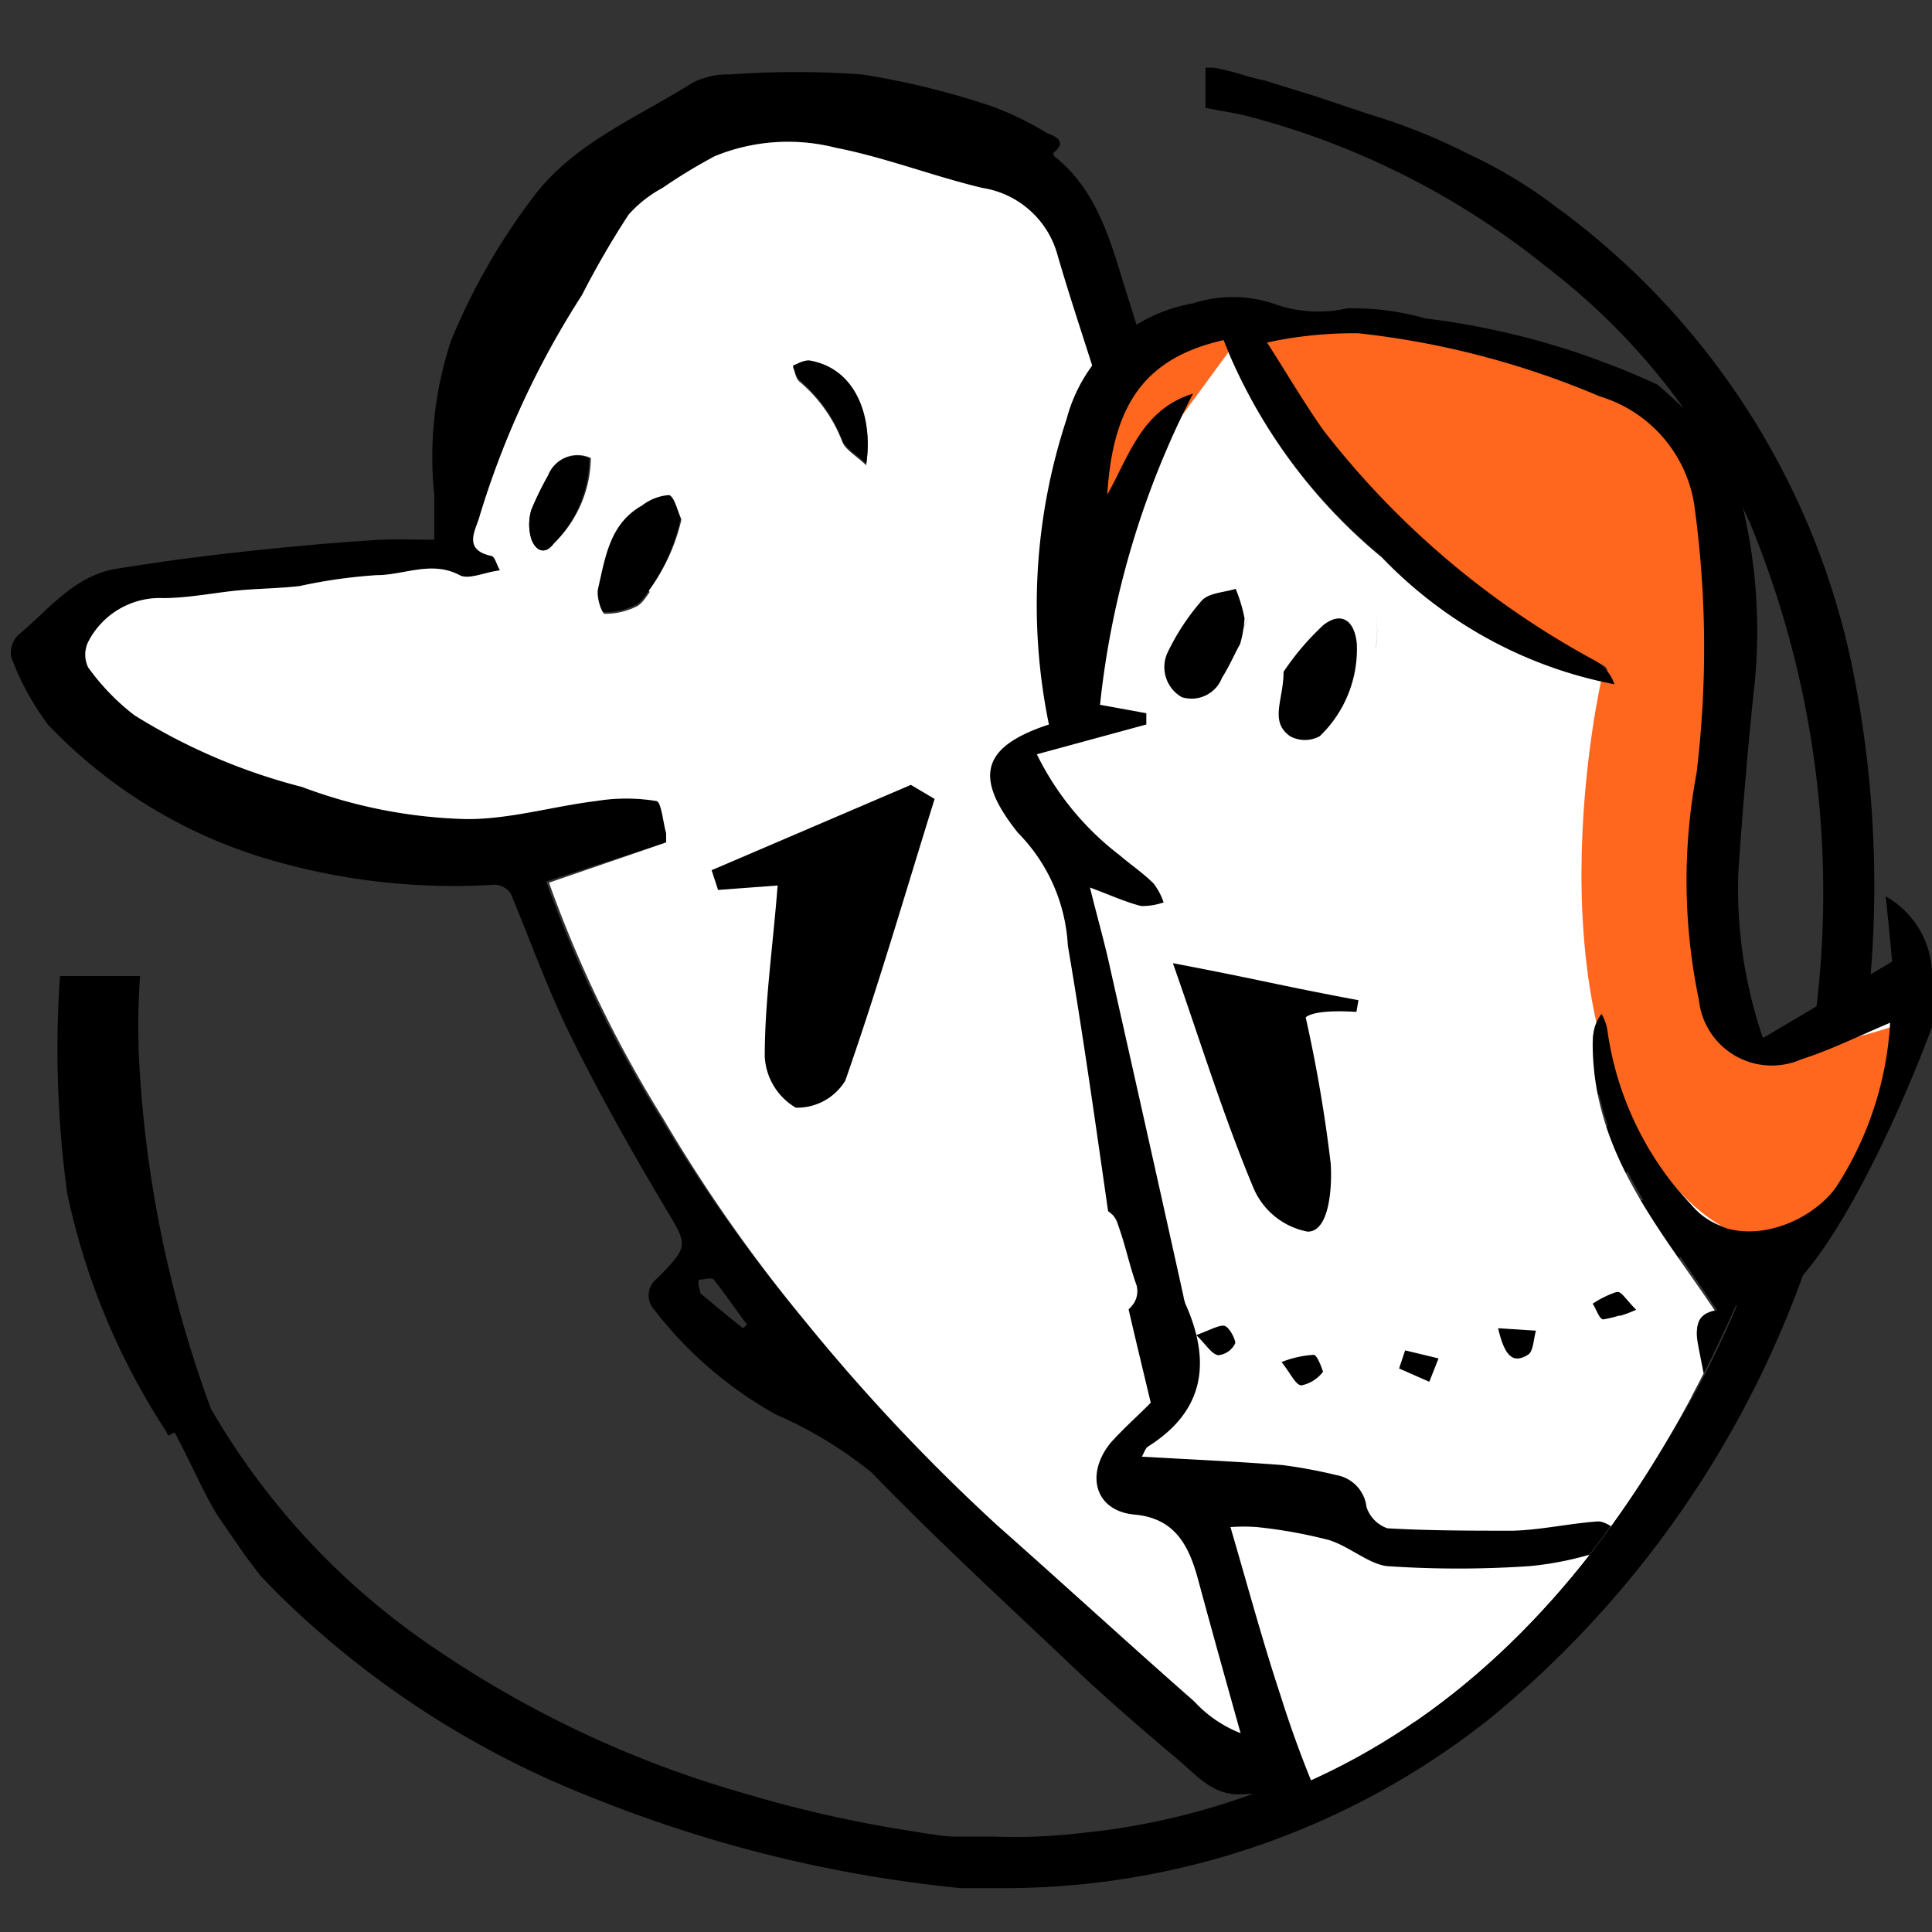 <svg xmlns="http://www.w3.org/2000/svg" xmlns:xlink="http://www.w3.org/1999/xlink" id="Layer_2" data-name="Layer 2" viewBox="0 0 48 48"><rect x="0" y="0" width="48" height="48" fill="#333333" stroke="none"/><defs><style>.cls-1{fill:none;}.cls-2{clip-path:url(#clip-path);}.cls-3{fill:#fff;}.cls-4{fill:#ff671f;}</style><clipPath id="clip-path"><path class="cls-1" d="M5.55,35.56s-10.76-18.24-2.2-29C9.89,0,28-1.33,39.53,8.15c4.72,3.88,7,6.54,7,12.69,0,1.42,2.25,1.61,2,3S45,33.56,43.13,32.43C39.28,41.13,33,46.17,24.33,45.67,24.33,45.67,11.16,45.6,5.55,35.56Z"></path></clipPath></defs><path d="M46.12,17.1A18.86,18.86,0,0,0,38.81,5.25l-.1-.07a11.64,11.64,0,0,0-2.22-1.35,14.81,14.81,0,0,0-2.5-1l-1.28-.43L31.42,2a5.36,5.36,0,0,1-.54-.14,6.14,6.14,0,0,0-.74-.18l-.19,0v1c.35.07.71.12,1.06.21a19.74,19.74,0,0,1,7.41,3.74A16.65,16.65,0,0,1,43.48,13a24.07,24.07,0,0,1,.68,16.49,23.41,23.41,0,0,1-9.6,13.38,17.5,17.5,0,0,1-7.78,2.68,14,14,0,0,1-2.07.08h-.38c-.22,0-.44,0-.64,0s-.71-.08-1-.13a31.09,31.09,0,0,1-4.15-.93A26.58,26.58,0,0,1,10.87,41a18.14,18.14,0,0,1-5.63-6v0a29.46,29.46,0,0,1-1.76-8.25c-.06-.85-.06-1.68,0-2.5H1.49a26.55,26.55,0,0,0,.18,5.4,17.35,17.35,0,0,0,2.45,5.9l.06.12.16-.08c.14.26.27.53.4.79.21.43.42.87.67,1.28l.69,1,.38.5.43.44a23.1,23.1,0,0,0,7.88,5.09,33.15,33.15,0,0,0,9.08,2.22c.39,0,.77,0,1.15,0a19.38,19.38,0,0,0,12.09-4.29A25.38,25.38,0,0,0,45,31.09,27.14,27.14,0,0,0,46.12,17.1Z"></path><g class="cls-2"><path d="M10.79,13.41c0-.34,0-.72,0-1.1a9.22,9.22,0,0,1,.41-3.83,15.79,15.79,0,0,1,2-3.52c1-1.38,2.57-2,4-2.9a1.9,1.9,0,0,1,.93-.21,22.58,22.58,0,0,1,3.29,0,19.79,19.79,0,0,1,3.19.78A7.48,7.48,0,0,1,26,3.3c.09.05.59.17.17.5,0,0,0,.09.06.11,1.11.91,1.4,2.25,1.8,3.5a48.12,48.12,0,0,1,1.28,4.89c.33,1.65.5,3.34.74,5,.05.29.07.58.12.86a.63.63,0,0,0,.14.31A27.11,27.11,0,0,1,33.26,22c.59.72,1.09,1.51,1.7,2.21.2.22.61.25.92.36,1.43.52,2.86,1,4.26,1.57a5.69,5.69,0,0,1,1.44,1c.41.37.4.78-.09,1.23a12,12,0,0,1-1.38.94.66.66,0,0,0-.24.35,3,3,0,0,0,.86.16c.58-.05.83.3,1.05.72s0,.69-.28.94-.26.49,0,.81a16.54,16.54,0,0,1,1.35,1.77c.55.83,1.06,1.68,1.62,2.56.22-.23.4-.45.61-.63s.24-.06.36-.08c0,.14.12.33.06.42-.18.27-.36.47-.08.82.07.1-.12.44-.23.65A5.8,5.8,0,0,0,44.57,39a4.48,4.48,0,0,1-2.14,2.48c-.78.52-1.66.91-2.47,1.39-.12.06-.17.31-.18.47-.05.53-.05,1.06-.11,1.58-.12,1.08-.26,2.16-.41,3.24-.08.64-.19,1.27-.29,1.91-.06.42-.06.78.46,1a4.37,4.37,0,0,1,2.24,2c.13.21.5.3.77.4.59.22,1.19.43,1.79.62a1.74,1.74,0,0,0,.59.1.69.69,0,0,1,.82.69c-.58.08-1.16.19-1.74.25-1.11.12-2.24.15-3.33.35a6.21,6.21,0,0,1-1.72.08c-.73-.05-1.47,0-2.19,0s-1.53-.26-2.29-.4a4.53,4.53,0,0,1-1.72-.91c-.29-.21-.82-.12-1.25-.12a1.4,1.4,0,0,1-1.35-.67.81.81,0,0,1,.22-1.21,12.26,12.26,0,0,1,2.65-1.47,3.07,3.07,0,0,1,1.84-.47l.83-5.91-4.82.18c-.66,0-1.06-.49-1.5-.86-1-.84-2-1.71-2.91-2.59-1.59-1.5-3.21-3-4.71-4.55a10.28,10.28,0,0,0-2.38-1.44,9.89,9.89,0,0,1-3-2.58.53.53,0,0,1,.06-.8c.81-.83.76-.81.17-1.8-.82-1.38-1.61-2.78-2.32-4.22-.57-1.15-1-2.36-1.49-3.54a.52.52,0,0,0-.39-.22,16.28,16.28,0,0,1-5.59-.62A12.37,12.37,0,0,1,1.19,18a6.72,6.72,0,0,1-.91-1.67.62.62,0,0,1,.17-.55c.76-.63,1.39-1.48,2.45-1.65s1.95-.29,2.93-.4,2.21-.23,3.32-.3C9.7,13.38,10.26,13.41,10.79,13.41Zm2.78,8.49a30.39,30.39,0,0,0,2.83,5.85A38.81,38.81,0,0,0,20,32.82a47.87,47.87,0,0,0,4.78,5.08c1.64,1.45,3.25,2.93,4.89,4.37a3.1,3.1,0,0,0,2.41,1c.46,0,.91-.12,1.36-.2,1.06-.19,2.13-.36,3.18-.58a13.72,13.72,0,0,0,4.15-1.81,7.51,7.51,0,0,0,1.34-.91,22.37,22.37,0,0,0,1.65-1.86c.17-.2.42-.6.35-.7-.53-.72-.8-1.62-1.57-2.16a3.56,3.56,0,0,1-.66-.56c-1.25-1.41-2.51-2.8-3.71-4.24s-2.43-3.06-3.65-4.58a.76.76,0,0,0-.49-.22c-.72,0-1.44,0-2.25,0,.32-1,1.19-.73,1.83-1l-3.09-4.2L30,20.6a1.87,1.87,0,0,1-.29-.37,10.74,10.74,0,0,1-.65-1.62c-.28-1.15-.5-2.31-.69-3.48S28.16,13,28,11.91a19.44,19.44,0,0,0-.66-2.18c-.35-1.12-.73-2.24-1.06-3.37a2.3,2.3,0,0,0-1.87-1.69c-1.22-.29-2.42-.76-3.65-1a4.8,4.8,0,0,0-3,.21,13.24,13.24,0,0,0-1.3.79,3.07,3.07,0,0,0-.84.66,21.46,21.46,0,0,0-1.16,2,21.84,21.84,0,0,0-2.54,5.48c-.08.33-.45.84.28,1,.09,0,.14.22.22.36-.39.05-.78.24-1,.12-.7-.37-1.37,0-2.06,0a13,13,0,0,0-1.92.27c-.5.06-1,.06-1.53.11s-1.24.19-1.85.19a2,2,0,0,0-1.87,1.09.73.73,0,0,0,0,.63,5.65,5.65,0,0,0,1.15,1.19,14.77,14.77,0,0,0,4.16,1.78,12.45,12.45,0,0,0,4.11.8c1.08,0,2.14-.32,3.21-.45a4.59,4.59,0,0,1,1.48,0c.13,0,.17.52.25.8,0,0,0,.07,0,.23Zm24.1,29,1.09-7.4-2.61.69c-.1,1-.2,2.07-.3,3.14l-.3,3.19c0,.31.45.83.73.75Zm3,3.07c-.09-.27-.11-.58-.28-.75-.47-.49-1-.93-1.52-1.39a.24.24,0,0,0-.13-.07,5.29,5.29,0,0,0-1.13.06c-.71.17-1.4.46-2.12.62a3.11,3.11,0,0,0-1.92,1.41A19.24,19.24,0,0,0,40.67,54ZM36.36,25.81l-.12.17c.77,1,1.53,1.93,2.26,2.85.41-.25.75-.47,1.1-.66.73-.38.75-.55.07-1l-.09,0Zm-1.14,25.8c-.38-.11-.49-.73-1-.64a4.68,4.68,0,0,0-2.66,1.34l1.61,1ZM18.46,33l.1-.09c-.28-.37-.54-.76-.83-1.12-.05-.06-.22,0-.33,0s0,.28,0,.34C17.77,32.44,18.12,32.73,18.46,33Z"></path><path class="cls-3" d="M44.07,37.21c-.53-.72-.8-1.62-1.57-2.16a3.56,3.56,0,0,1-.66-.56c-1.25-1.41-2.51-2.8-3.71-4.24s-2.43-3.06-3.65-4.58a.76.76,0,0,0-.49-.22c-.72,0-1.44,0-2.25,0,.32-1,1.19-.73,1.83-1l-3.09-4.2L30,20.6a1.87,1.87,0,0,1-.29-.37,10.74,10.74,0,0,1-.65-1.62c-.28-1.15-.5-2.31-.69-3.48S28.16,13,28,11.91a19.44,19.44,0,0,0-.66-2.18c-.35-1.12-.73-2.24-1.06-3.37a2.3,2.3,0,0,0-1.87-1.69c-1.22-.29-2.42-.76-3.65-1a4.8,4.8,0,0,0-3,.21,13.24,13.24,0,0,0-1.3.79,3.07,3.07,0,0,0-.84.66,21.46,21.46,0,0,0-1.16,2,21.84,21.84,0,0,0-2.54,5.48c-.08.33-.45.84.28,1,.09,0,.14.22.22.36-.39.05-.78.24-1,.12-.7-.37-1.38,0-2.06,0a12.72,12.72,0,0,0-1.91.27c-.51.06-1,.06-1.54.11s-1.24.19-1.85.19a2,2,0,0,0-1.87,1.09.73.73,0,0,0,0,.63,5.65,5.65,0,0,0,1.15,1.19,14.77,14.77,0,0,0,4.16,1.78,12.45,12.45,0,0,0,4.11.8c1.08,0,2.14-.32,3.21-.45a4.59,4.59,0,0,1,1.48,0c.13,0,.17.52.25.8,0,0,0,.07,0,.23l-2.91,1a30.39,30.39,0,0,0,2.83,5.85A38.81,38.81,0,0,0,20,32.82a47.87,47.87,0,0,0,4.78,5.08c1.64,1.45,3.25,2.93,4.89,4.37a3.1,3.1,0,0,0,2.41,1c.46,0,.91-.12,1.36-.2,1.06-.19,2.13-.36,3.18-.58a13.72,13.72,0,0,0,4.15-1.81,7.51,7.51,0,0,0,1.34-.91,22.37,22.37,0,0,0,1.65-1.86C43.89,37.71,44.14,37.31,44.07,37.21ZM13.76,13.5c-.23.31-.46.17-.56-.11a1.27,1.27,0,0,1,0-.72,7.58,7.58,0,0,1,.42-.86.78.78,0,0,1,1.06-.43A3,3,0,0,1,13.76,13.5ZM20.14,9c1.16.22,1.55,1.44,1.38,2.56-.25-.24-.53-.39-.6-.6a3.67,3.67,0,0,0-1.06-1.48c-.09-.08-.11-.24-.16-.36C19.85,9,20,8.93,20.14,9Zm-4,5.71c-.1.14-.2.31-.35.37a1.73,1.73,0,0,1-.77.17c-.06,0-.19-.4-.14-.59.18-.78.29-1.61,1.09-2.06a1.25,1.25,0,0,1,.67-.26c.12,0,.2.38.29.57A4.75,4.75,0,0,1,16.12,14.67Z"></path><path d="M16.91,12.87a4.75,4.75,0,0,1-.79,1.8c-.1.14-.2.31-.35.37a1.73,1.73,0,0,1-.77.17c-.06,0-.19-.4-.14-.59.18-.78.29-1.61,1.09-2.06a1.25,1.25,0,0,1,.67-.26C16.74,12.32,16.82,12.68,16.91,12.87Z"></path><path d="M14.64,11.38a3,3,0,0,1-.88,2.12c-.23.31-.46.17-.56-.11a1.27,1.27,0,0,1,0-.72,7.58,7.58,0,0,1,.42-.86A.78.78,0,0,1,14.64,11.38Z"></path><path d="M21.52,11.52c-.25-.24-.53-.39-.6-.6a3.67,3.67,0,0,0-1.06-1.48c-.09-.08-.11-.24-.16-.36.15-.05.3-.15.44-.12C21.3,9.18,21.69,10.4,21.52,11.52Z"></path><path d="M19.32,22l-1.48.11-.16-.49,4.95-2.12.59.35c-.73,2.34-1.41,4.69-2.22,7a1.4,1.4,0,0,1-1.23.67A1.57,1.57,0,0,1,19,26.25C19,24.89,19.2,23.54,19.32,22Z"></path><path class="cls-3" d="M29.61,9.81a21.86,21.86,0,0,0-2.31,7.73l1.15.21,0,.28-2.72.74a7.08,7.08,0,0,0,2.06,2.51c.28.24.58.44.84.7a1.62,1.62,0,0,1,.25.47,1.64,1.64,0,0,1-.56.09c-.39-.1-.76-.27-1.27-.46.16.65.31,1.18.44,1.73.63,2.8,1.26,5.61,1.88,8.41a1.17,1.17,0,0,0,.05.2c.64,1.43.49,2.66-.93,3.55-.06,0-.09.14-.15.25,1.2.07,2.35.12,3.5.21a12.61,12.61,0,0,1,1.34.25.91.91,0,0,1,.74.79.83.83,0,0,0,.52.53c1,.06,2.08.09,3.12.06.7,0,1.4-.18,2.1-.23.18,0,.36.15.55.23-.13.16-.22.44-.38.48a8.14,8.14,0,0,1-1.86.4,26.13,26.13,0,0,1-3.54,0c-.5-.05-1-.5-1.45-.65A12.08,12.08,0,0,0,31.23,38a4.49,4.49,0,0,0-.66,0c.42,1.43.79,2.81,1.24,4.17a27.44,27.44,0,0,0,1.48,3.74,3.48,3.48,0,0,0,1.49,1.22,18.59,18.59,0,0,0,7.26,2c1.53.14,3.06.19,4.68.28-.17-1.15-.34-2.11-.44-3.08-.16-1.36-.28-2.72-.38-4.09,0-.63-.23-1.11-.88-1.29a2.44,2.44,0,0,1-1.79-2.22c-.28-1.71-.67-3.4-1-5.1-.08-.43-.23-.93.42-1-1.4-2.1-3.1-4-3.08-6.76a1,1,0,0,1,.21-.6,1.28,1.28,0,0,1,.14.37A7.92,7.92,0,0,0,42,29.91c1,1.21,2.89.59,3.6-.45A8.38,8.38,0,0,0,47,25.38c-.74.31-1.46.67-2.21.91a1.82,1.82,0,0,1-2.54-1.47,14.47,14.47,0,0,1-.06-5.64,25.83,25.83,0,0,0-.06-6.69,3.35,3.35,0,0,0-2.34-2.67,21.18,21.18,0,0,0-6-1.57,10.14,10.14,0,0,0-2.27.23c.5.78.92,1.5,1.4,2.18a21.41,21.41,0,0,0,6.78,5.74,1.09,1.09,0,0,1,.45.57,10.73,10.73,0,0,1-5.82-3.12,13.39,13.39,0,0,1-3.92-5.37c-1.93.43-2.75,1.52-2.89,3.84C28,11.36,28.34,10.2,29.61,9.81Zm10,22.58a2.48,2.48,0,0,1,.59-.29c.09,0,.22.21.45.44a3.07,3.07,0,0,1-.78.24C39.74,32.78,39.66,32.53,39.57,32.39ZM37.22,33l.94.06c-.06.2-.06.52-.2.6C37.56,33.89,37.37,33.62,37.22,33Zm-2.46,1,.15-.45.83.2c-.08.19-.15.39-.23.58Zm-2.92-.18a2.61,2.61,0,0,1,.8-.18c.1,0,.27.38.23.42a.89.89,0,0,1-.54.34C32.19,34.41,32.07,34.13,31.84,33.84Zm-2.12-.67c.33-.12.53-.26.7-.23s.31.32.27.43a.52.52,0,0,1-.43.3C30.09,33.63,30,33.41,29.72,33.17Zm4-18.77h0Zm.46,1.71a2.72,2.72,0,0,0,0-.86,1.54,1.54,0,0,0-.11-.49.62.62,0,0,0-.24-.3.62.62,0,0,1,.24.3,1.54,1.54,0,0,1,.11.49A2.72,2.72,0,0,1,34.18,16.11Zm-2.48.67a2.87,2.87,0,0,0-.09.84.83.83,0,0,0,.39.65.69.69,0,0,0,.23.09.69.69,0,0,1-.23-.09.83.83,0,0,1-.39-.65A2.87,2.87,0,0,1,31.7,16.78Zm-1.09-.56c.15-.31.28-.61.41-.88a3.31,3.31,0,0,0,.15-.86,3,3,0,0,0-.12-.5c-.06-.16-.12-.32-.17-.49-.39.13-.92.15-1.15.42a5.28,5.28,0,0,0-.6.86,5.28,5.28,0,0,1,.6-.86c.23-.27.76-.29,1.15-.42.05.17.11.33.17.49a3,3,0,0,1,.12.5,3.31,3.31,0,0,1-.15.86C30.89,15.61,30.76,15.91,30.61,16.22Zm-1.49,1h0a.82.82,0,0,0,.38.06A.82.82,0,0,1,29.12,17.17Z"></path><path d="M37.22,33c.15.64.34.91.74.66.14-.08.14-.4.2-.6Z"></path><path d="M31.84,33.84c.23.29.35.57.49.58a.89.89,0,0,0,.54-.34s-.13-.41-.23-.42A2.61,2.61,0,0,0,31.84,33.84Z"></path><path d="M34.76,34l.75.33.23-.58-.83-.2Z"></path><path d="M40.61,32.54c-.23-.23-.36-.45-.45-.44a2.48,2.48,0,0,0-.59.29c.09.14.17.39.26.39A3.07,3.07,0,0,0,40.61,32.54Z"></path><path d="M29.72,33.17c.25.24.37.46.54.5a.52.52,0,0,0,.43-.3c0-.11-.15-.4-.27-.43S30.05,33.05,29.72,33.17Z"></path><path d="M29.14,23.93c.66,1.87,1.24,3.76,2,5.58a1.83,1.83,0,0,0,1.35,1.09c.55,0,.61-1.15.57-1.7a35.58,35.58,0,0,0-.62-3.62s.13-.21,1.26-.14l.05-.29C31.57,24.44,31.5,24.38,29.14,23.93Z"></path><path d="M31.89,16.69c0,.7-.36,1.23.16,1.6a.77.77,0,0,0,.74,0A3,3,0,0,0,33.71,16c-.05-.57-.37-.82-.82-.48A6.59,6.59,0,0,0,31.89,16.69Z"></path><path d="M30.81,16a2.86,2.86,0,0,0,.11-.64,3.83,3.83,0,0,0-.22-.73c-.29.09-.68.1-.85.3A5.7,5.7,0,0,0,29,16.23a.86.86,0,0,0,.36,1.09.81.81,0,0,0,1-.48C30.55,16.54,30.68,16.23,30.81,16Z"></path><path class="cls-4" d="M30.74,8.45s3.88,6.45,8.92,8c.52.18.14.37.14.37s-2,8.62,1.93,12.79,6-4.36,6-4.36-4.63,1.9-5.19-.28.56-9.27.28-10.88,0-4.16-3.3-5.2-8.63-1.43-10.33-1-2.69,3-2.41,4.36,2.78-2.19,2.78-2.19Z"></path><path d="M22,52.84a1.92,1.92,0,0,0-.7.07l-.06.25c.71.31,1.41.63,2.13.93.33.14.7.22,1,.36a6.14,6.14,0,0,1,2.47,1.19A8.37,8.37,0,0,0,29.59,57c.59.26,1.22.44,1.81.7A23.25,23.25,0,0,0,38,59.47c1.41.17,2.08-.75,1.44-2a16.72,16.72,0,0,0-1.83-2.76c-.25-.33-.32-.54-.13-.89.75-1.41,1.47-2.83,2.22-4.26,1.35.29,2.65.65,4,.82s2.89.2,4.34.24c.26,0,.53-.2.94-.38l-.78-.38c.19-.43.48-.9-.32-1.07-.11,0-.21-.37-.23-.57-.14-2-.28-4-.4-5.94A2,2,0,0,0,46,40.1a8.21,8.21,0,0,0,1.34-.19,24.64,24.64,0,0,0,2.38-1c.52-.25.53-.66.25-1.15a13.13,13.13,0,0,0-3.48-4.08l-2.23-1.67c3.09-1.68,3.91-4.43,3.74-7.63a2.27,2.27,0,0,0-1.15-2.11c.06.55.11,1.1.16,1.62L43.8,25.79a11.41,11.41,0,0,1-.61-4.14c.1-1.45.22-2.91.37-4.36a13.33,13.33,0,0,0-.67-6.07,3.1,3.1,0,0,0-1.66-1.64,19.25,19.25,0,0,0-5.82-1.67,6.63,6.63,0,0,0-1.94-.25,3.24,3.24,0,0,1-1.84-.12,3.21,3.21,0,0,0-2,0,3.93,3.93,0,0,0-3.13,2.87A14.75,14.75,0,0,0,26.06,18c-1.67.55-1.88,1.3-.77,2.69a4.31,4.31,0,0,1,1.24,2.8c.37,2.17.68,4.37,1,6.6l0,0,.11.09a.6.6,0,0,1,.14.26c.18.49.28,1,.46,1.5a.57.57,0,0,1-.07.44.87.87,0,0,1-.13.15c.16.7.35,1.48.55,2.32-.28.29-.66.62-1,1-.63.78-.39,1.69.6,1.78s1.34.75,1.57,1.59c.54,2,1.11,4,1.65,5.94a5.58,5.58,0,0,0-.88-.24c-.11,0-.39.3-.37.33.25.46.35,1,.95,1.24,1.3.5,2.54,1.14,3.84,1.61s2.6.79,3.91,1.18L36.81,53c-.05.08-.08.17-.13.25-.25.4-.49,1.15-.75,1.16a2.68,2.68,0,0,1-2.08-.64.59.59,0,0,1-.19-.76c.46-1,.91-2.09,1.36-3.13a1.33,1.33,0,0,0,.18-.45,3.88,3.88,0,0,0,0-.68c-.19.11-.47.17-.56.34-.69,1.17-1.37,2.36-2,3.57-.2.39-.37.53-.81.46a7.12,7.12,0,0,0-4.6.94,1.11,1.11,0,0,1-.72,0C25,53.65,23.53,53.22,22,52.84Zm23-14.3a.92.92,0,0,1-.7-.54,12.69,12.69,0,0,1-.16-4.8.62.62,0,0,1,.21,0,15.41,15.41,0,0,1,3.9,4,.75.75,0,0,1-.55,1.15A18.71,18.71,0,0,1,45.06,38.54ZM34.78,47.07a3.48,3.48,0,0,1-1.49-1.22,27.44,27.44,0,0,1-1.48-3.74c-.45-1.36-.82-2.74-1.24-4.17a4.49,4.49,0,0,1,.66,0,12.08,12.08,0,0,1,1.78.32c.5.15,1,.6,1.45.65a26.13,26.13,0,0,0,3.54,0,8.14,8.14,0,0,0,1.86-.4c.16,0,.25-.32.38-.48-.19-.08-.37-.24-.55-.23-.7.05-1.4.21-2.1.23-1,0-2.08,0-3.12-.06a.83.83,0,0,1-.52-.53.91.91,0,0,0-.74-.79,12.61,12.61,0,0,0-1.34-.25c-1.15-.09-2.3-.14-3.5-.21.06-.11.09-.21.15-.25,1.42-.89,1.57-2.12.93-3.55a1.17,1.17,0,0,1-.05-.2c-.62-2.8-1.25-5.61-1.88-8.41-.13-.55-.28-1.08-.44-1.73.51.19.88.36,1.27.46a1.64,1.64,0,0,0,.56-.09,1.62,1.62,0,0,0-.25-.47c-.26-.26-.56-.46-.84-.7a7.08,7.08,0,0,1-2.06-2.51L28.48,18l0-.28-1.15-.21a21.86,21.86,0,0,1,2.31-7.73c-1.27.39-1.59,1.55-2.13,2.51.14-2.32,1-3.41,2.89-3.84a13.39,13.39,0,0,0,3.92,5.37A10.73,10.73,0,0,0,40.11,17a1.09,1.09,0,0,0-.45-.57,21.41,21.41,0,0,1-6.78-5.74c-.48-.68-.9-1.4-1.4-2.18a10.14,10.14,0,0,1,2.27-.23,21.18,21.18,0,0,1,6,1.57,3.35,3.35,0,0,1,2.34,2.67,25.83,25.83,0,0,1,.06,6.69,14.47,14.47,0,0,0,.06,5.64,1.82,1.82,0,0,0,2.54,1.47c.75-.24,1.47-.6,2.21-.91a8.38,8.38,0,0,1-1.34,4.08c-.71,1-2.59,1.66-3.6.45a7.92,7.92,0,0,1-2.09-4.38,1.28,1.28,0,0,0-.14-.37,1,1,0,0,0-.21.6c0,2.73,1.68,4.66,3.08,6.76-.65.1-.5.6-.42,1,.32,1.7.71,3.39,1,5.1A2.44,2.44,0,0,0,45,40.87c.65.18.84.66.88,1.29.1,1.37.22,2.73.38,4.09.1,1,.27,1.93.44,3.08-1.62-.09-3.15-.14-4.68-.28A18.59,18.59,0,0,1,34.78,47.07Zm-3.66,9.25a4.58,4.58,0,0,1,2.63-1.09,16.74,16.74,0,0,0,1.84-.29.64.64,0,0,1,.38,0,3.56,3.56,0,0,1,1,.58,5.92,5.92,0,0,1,1.63,3.06A28.81,28.81,0,0,1,31.12,56.32Zm-3.48-1.43c1.5-1,3.07-.87,4.62-1l.46.43c-.78.53-1.56,1.06-2.35,1.58A.42.42,0,0,1,30,56C29.24,55.65,28.5,55.29,27.64,54.89Z"></path></g></svg>